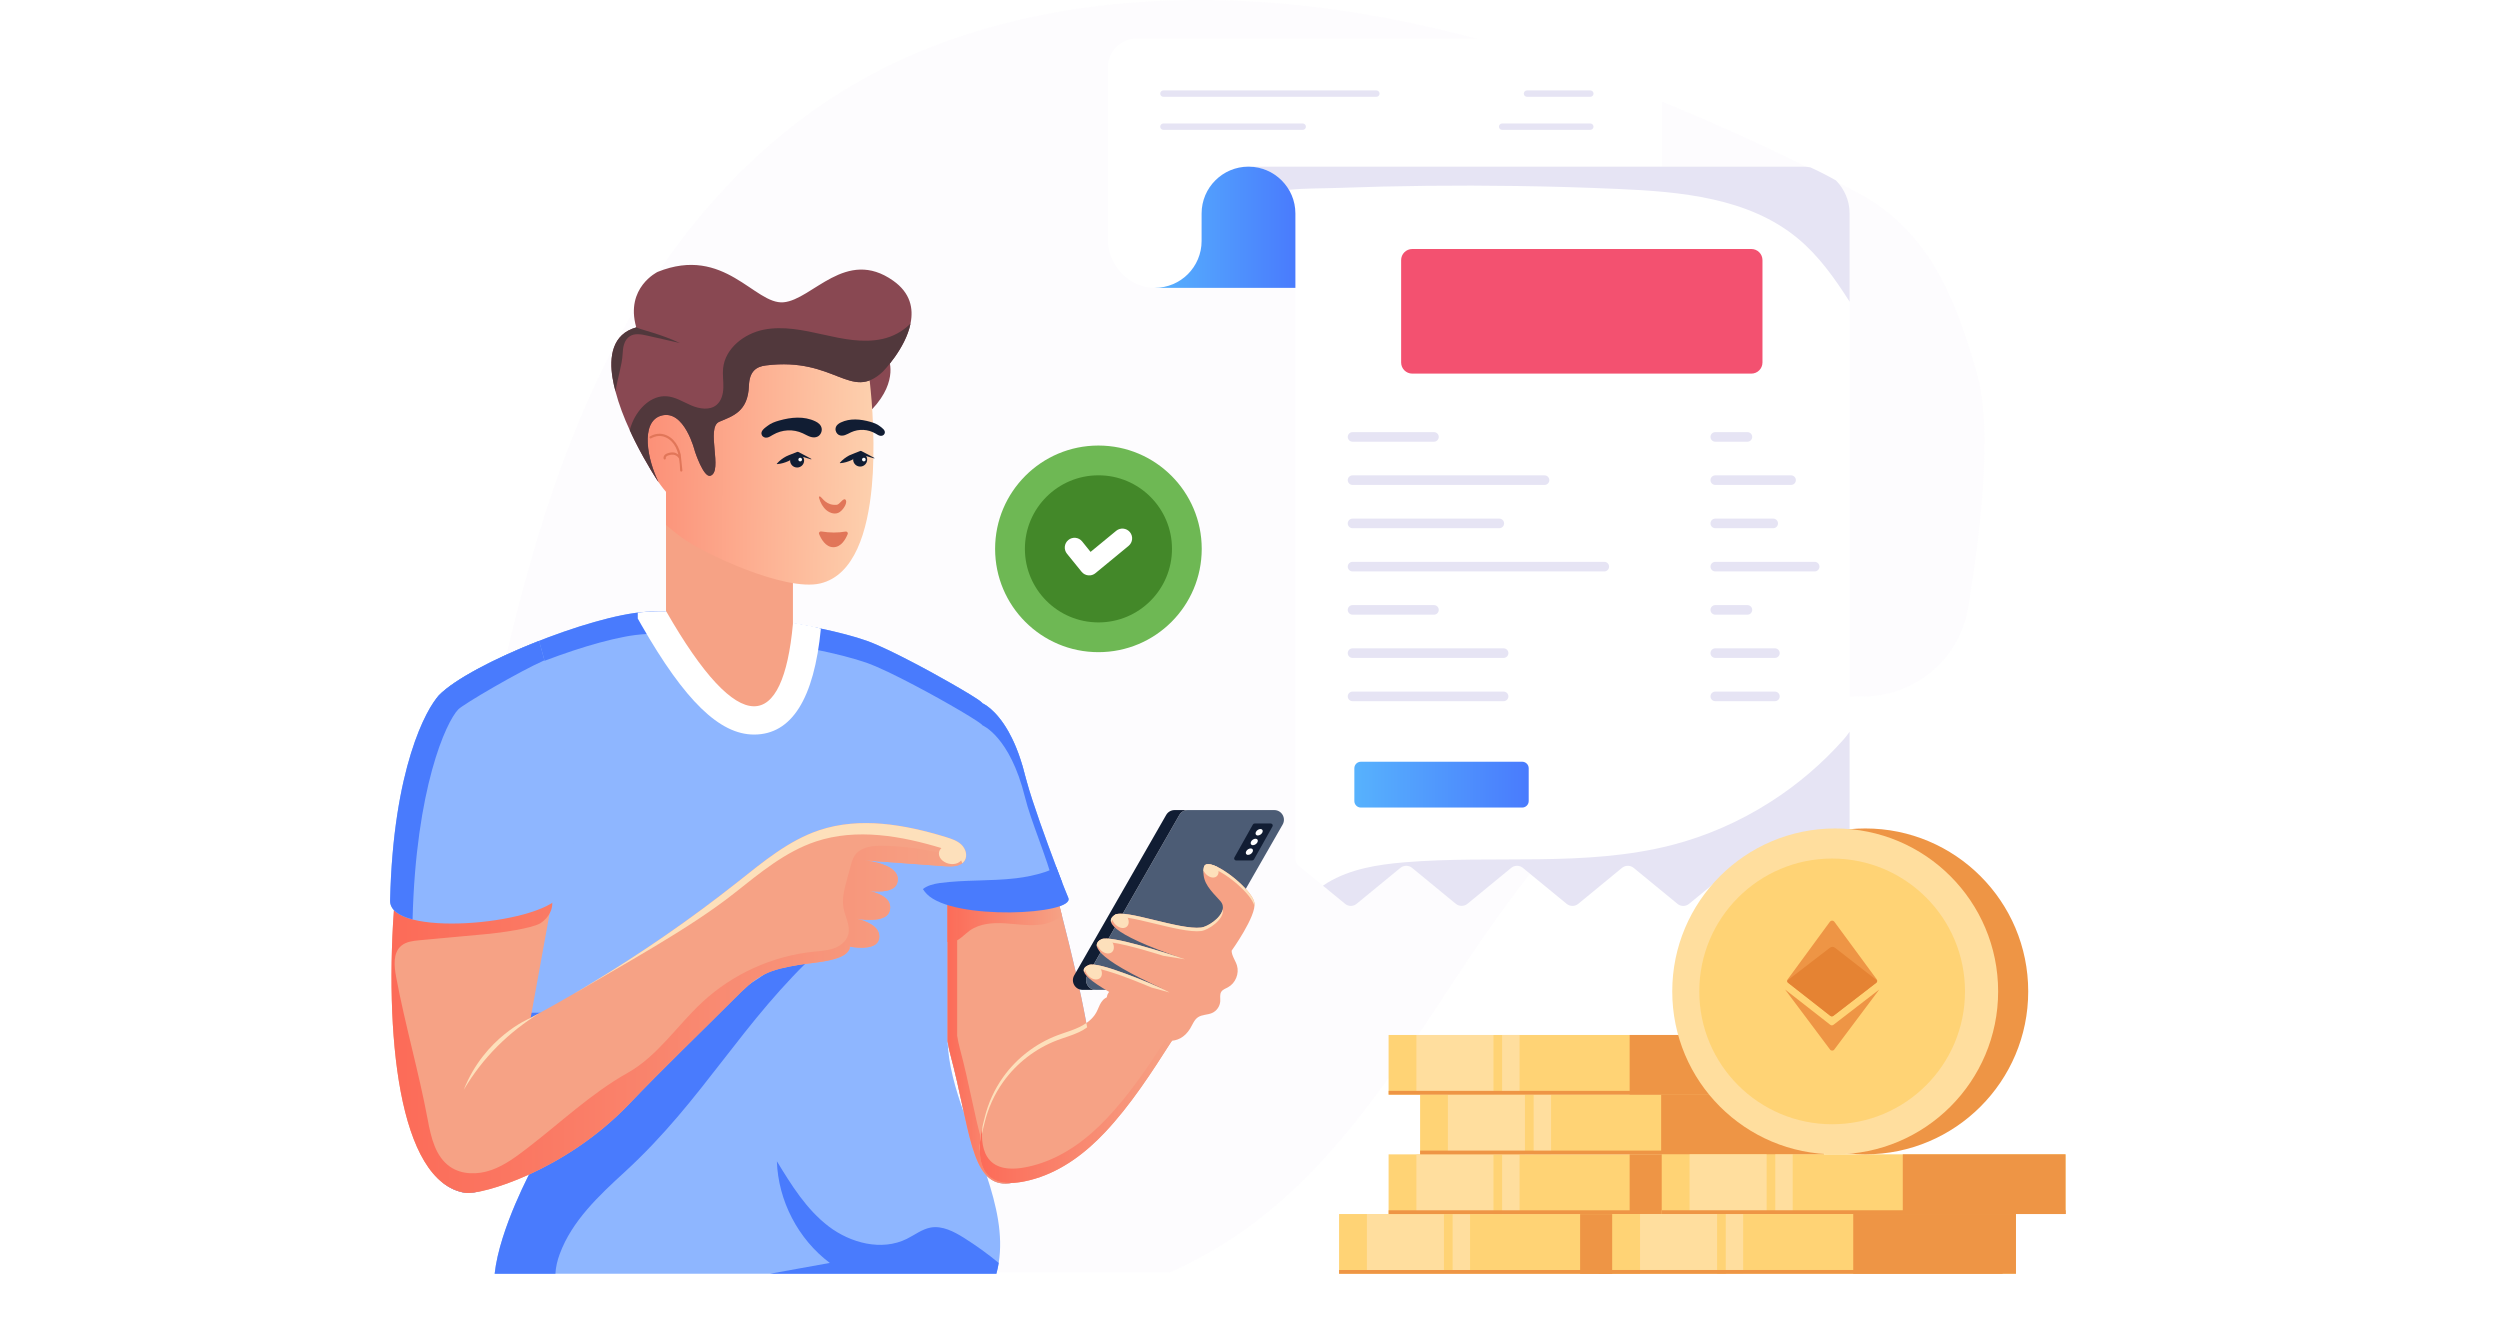 <svg width="282" height="151" viewBox="0 0 282 151" fill="none" xmlns="http://www.w3.org/2000/svg">
<g filter="url(#filter0_d_153_3384)">
<rect x="5" y="123" width="272" height="21" rx="10" fill="white"/>
</g>
<path d="M223.003 42.145C220.474 33.247 217.451 25.805 209.122 21.505C191.289 12.316 172.444 4.587 152.997 1.449C133.551 -1.689 113.379 0.051 97.527 8.828C85.083 15.722 75.831 26.625 69.403 38.791C62.974 50.957 59.218 64.414 56.178 77.979C54.044 87.546 52.251 97.488 54.34 107.529C57.529 122.797 70.129 136.678 85.556 143.544H131.938C135.397 141.99 138.641 140.085 141.584 137.851C149.886 131.557 155.83 123.022 161.479 114.487C167.118 105.952 172.641 97.21 180.315 90.271C187.99 83.323 198.202 78.257 209.525 78.571C209.56 78.572 209.596 78.573 209.631 78.574C215.681 78.767 220.982 74.601 221.983 68.632C223.457 59.841 224.771 48.366 223.003 42.145Z" fill="#F8F7FC" fill-opacity="0.35"/>
<path d="M187.478 7.596V25.298H135.54V27.184C135.54 28.64 134.95 29.962 133.994 30.924C133.055 31.863 131.763 32.449 130.331 32.47C127.381 32.511 124.968 29.951 124.968 27.002V7.596C124.968 5.801 126.423 4.345 128.219 4.345H184.227C186.023 4.345 187.478 5.801 187.478 7.596Z" fill="white"/>
<path d="M208.637 24.086V96.874C208.637 97.184 208.493 97.472 208.255 97.666L203.031 101.953C202.656 102.271 202.101 102.271 201.727 101.953L196.777 97.897C196.395 97.587 195.847 97.587 195.473 97.897L190.53 101.953C190.148 102.271 189.6 102.271 189.219 101.953L184.276 97.897C183.894 97.587 183.346 97.587 182.964 97.897L178.029 101.953C177.647 102.271 177.099 102.263 176.717 101.953L171.775 97.897C171.4 97.587 170.845 97.587 170.471 97.897L165.528 101.953C165.146 102.263 164.598 102.263 164.216 101.953L159.281 97.897C158.899 97.587 158.351 97.587 157.969 97.897L153.027 101.953C152.645 102.271 152.097 102.271 151.722 101.953L149.229 99.907L146.499 97.666C146.261 97.472 146.124 97.184 146.124 96.874V24.086C146.124 23.106 145.857 22.198 145.396 21.413C144.568 19.993 143.09 18.999 141.383 18.826V18.797H203.348C203.643 18.797 203.932 18.819 204.206 18.877C205.322 19.05 206.324 19.583 207.088 20.347C207.095 20.347 207.095 20.347 207.095 20.354C208.046 21.312 208.637 22.631 208.637 24.086Z" fill="white"/>
<path d="M208.636 82.541V96.872C208.636 97.182 208.492 97.47 208.254 97.665L203.03 101.952C202.655 102.269 202.101 102.269 201.726 101.952L196.776 97.895C196.394 97.586 195.847 97.586 195.472 97.895L190.529 101.952C190.147 102.269 189.599 102.269 189.218 101.952L184.275 97.895C183.893 97.586 183.345 97.586 182.963 97.895L178.028 101.952C177.646 102.269 177.098 102.262 176.717 101.952L171.774 97.895C171.399 97.586 170.844 97.586 170.47 97.895L165.527 101.952C165.145 102.262 164.597 102.262 164.215 101.952L159.28 97.895C158.898 97.586 158.35 97.586 157.968 97.895L153.026 101.952C152.644 102.269 152.096 102.269 151.722 101.952L149.229 99.906C149.394 99.79 149.56 99.675 149.733 99.574C152.319 98.011 155.418 97.52 158.43 97.268C168.474 96.433 178.763 97.831 188.526 95.337C192.489 94.321 196.279 92.65 199.723 90.445C202.771 88.499 205.545 86.129 207.944 83.427C208.175 83.168 208.405 82.865 208.636 82.541Z" fill="#E6E4F4"/>
<path d="M208.637 24.086V34.029C206.944 31.385 205.149 28.835 202.757 26.867C197.245 22.314 189.593 21.614 182.453 21.312C178.648 21.146 174.844 21.031 171.032 20.981C164.332 20.88 157.624 20.952 150.923 21.197C149.1 21.262 147.226 21.226 145.396 21.413C144.568 19.993 143.09 18.999 141.383 18.826V18.797H203.348C203.643 18.797 203.932 18.819 204.206 18.877C205.185 19.323 206.151 19.813 207.088 20.347C207.095 20.347 207.095 20.347 207.095 20.354C208.046 21.312 208.637 22.631 208.637 24.086Z" fill="#E6E4F4"/>
<path d="M146.12 24.084V32.468H130.255C131.718 32.468 133.039 31.878 133.995 30.922C134.951 29.96 135.541 28.639 135.541 27.182V24.084C135.541 22.621 136.131 21.299 137.094 20.343C138.049 19.388 139.371 18.797 140.834 18.797C143.753 18.797 146.12 21.165 146.12 24.084Z" fill="url(#paint0_linear_153_3384)"/>
<path d="M196.596 136.943H151.047V143.677H196.596V136.943Z" fill="#FFD375"/>
<path d="M196.593 136.943H178.237V143.678H196.593V136.943Z" fill="#EE9545"/>
<path d="M162.879 136.94H154.188V143.675H162.879V136.94Z" fill="#FFDE9E"/>
<path d="M165.82 136.943H163.856V143.677H165.82V136.943Z" fill="#FFDE9E"/>
<path d="M196.598 143.256H151.049V143.681H196.598V143.256Z" fill="#EE9545"/>
<path d="M202.182 116.745H156.633V123.48H202.182V116.745Z" fill="#FFD375"/>
<path d="M202.18 116.745H183.824V123.48H202.18V116.745Z" fill="#EE9545"/>
<path d="M168.463 116.748H159.771V123.483H168.463V116.748Z" fill="#FFDE9E"/>
<path d="M171.406 116.745H169.442V123.48H171.406V116.745Z" fill="#FFDE9E"/>
<path d="M205.737 123.478H160.188V130.213H205.737V123.478Z" fill="#FFD375"/>
<path d="M205.733 123.478H187.378V130.213H205.733V123.478Z" fill="#EE9545"/>
<path d="M172.013 123.479H163.321V130.214H172.013V123.479Z" fill="#FFDE9E"/>
<path d="M174.961 123.478H172.997V130.213H174.961V123.478Z" fill="#FFDE9E"/>
<path d="M202.182 130.213H156.633V136.948H202.182V130.213Z" fill="#FFD375"/>
<path d="M202.18 130.213H183.824V136.948H202.18V130.213Z" fill="#EE9545"/>
<path d="M168.463 130.212H159.771V136.946H168.463V130.212Z" fill="#FFDE9E"/>
<path d="M171.406 130.213H169.442V136.948H171.406V130.213Z" fill="#FFDE9E"/>
<path d="M202.188 123.05H156.639V123.475H202.188V123.05Z" fill="#EE9545"/>
<path d="M205.739 129.787H160.189V130.212H205.739V129.787Z" fill="#EE9545"/>
<path d="M202.188 136.521H156.639V136.945H202.188V136.521Z" fill="#EE9545"/>
<path d="M227.403 136.941H181.854V143.676H227.403V136.941Z" fill="#FFD375"/>
<path d="M227.401 136.941H209.045V143.676H227.401V136.941Z" fill="#EE9545"/>
<path d="M193.689 136.938H184.997V143.673H193.689V136.938Z" fill="#FFDE9E"/>
<path d="M196.628 136.941H194.664V143.676H196.628V136.941Z" fill="#FFDE9E"/>
<path d="M225.892 143.254H180.343V143.679H225.892V143.254Z" fill="#EE9545"/>
<path d="M232.993 130.207H187.443V136.941H232.993V130.207Z" fill="#FFD375"/>
<path d="M232.989 130.207H214.634V136.942H232.989V130.207Z" fill="#EE9545"/>
<path d="M199.276 130.205H190.584V136.94H199.276V130.205Z" fill="#FFDE9E"/>
<path d="M202.216 130.207H200.253V136.941H202.216V130.207Z" fill="#FFDE9E"/>
<path d="M232.997 136.517H187.447V136.941H232.997V136.517Z" fill="#EE9545"/>
<path d="M228.783 111.831C228.783 121.981 220.555 130.209 210.405 130.209C200.252 130.209 192.023 121.981 192.023 111.831C192.023 101.678 200.252 93.45 210.405 93.45C220.555 93.45 228.783 101.678 228.783 111.831Z" fill="#EE9545"/>
<path d="M225.39 111.831C225.39 121.981 217.161 130.209 207.012 130.209C196.859 130.209 188.63 121.981 188.63 111.831C188.63 101.678 196.859 93.45 207.012 93.45C217.161 93.45 225.39 101.678 225.39 111.831Z" fill="#FFDE9E"/>
<path d="M221.652 111.83C221.652 120.106 214.942 126.815 206.667 126.815C198.389 126.815 191.68 120.106 191.68 111.83C191.68 103.552 198.389 96.843 206.667 96.843C214.942 96.843 221.652 103.552 221.652 111.83Z" fill="#FFD375"/>
<path d="M211.738 110.602C211.758 110.705 211.717 110.808 211.625 110.87L206.812 114.582C206.709 114.664 206.555 114.664 206.452 114.582L201.712 110.87C201.619 110.808 201.588 110.705 201.599 110.613C201.599 110.561 201.619 110.51 201.65 110.469L206.421 103.96C206.545 103.805 206.781 103.805 206.905 103.96L211.686 110.458C211.717 110.5 211.738 110.551 211.738 110.602Z" fill="#EE9545"/>
<path d="M211.738 110.602C211.758 110.704 211.717 110.807 211.625 110.869L206.812 114.581C206.709 114.664 206.555 114.664 206.452 114.581L201.712 110.869C201.619 110.807 201.588 110.704 201.599 110.612L206.415 106.903C206.582 106.774 206.816 106.774 206.982 106.904L211.738 110.602Z" fill="#E58333"/>
<path d="M211.984 111.614L206.906 118.391C206.787 118.55 206.549 118.55 206.431 118.391L201.353 111.614L206.451 115.596C206.558 115.679 206.708 115.68 206.815 115.597L211.984 111.614Z" fill="#EE9545"/>
<path d="M135.555 61.911C135.555 68.35 130.341 73.564 123.901 73.564C117.462 73.564 112.248 68.35 112.248 61.911C112.248 55.48 117.462 50.257 123.901 50.257C130.341 50.257 135.555 55.48 135.555 61.911Z" fill="#6EB854"/>
<path d="M115.608 61.908C115.608 66.494 119.322 70.208 123.908 70.208C128.487 70.208 132.2 66.494 132.2 61.908C132.2 57.329 128.487 53.615 123.908 53.615C119.322 53.615 115.608 57.329 115.608 61.908Z" fill="#438829"/>
<path d="M123.015 64.896C122.93 64.908 122.843 64.91 122.756 64.901C122.464 64.873 122.196 64.73 122.011 64.504L120.356 62.462C119.97 61.991 120.039 61.297 120.509 60.913C120.981 60.526 121.674 60.595 122.059 61.066L123.015 62.254L125.906 59.875C126.374 59.49 127.068 59.556 127.455 60.026C127.842 60.495 127.774 61.189 127.304 61.576L123.562 64.656C123.404 64.786 123.215 64.868 123.015 64.896Z" fill="white"/>
<path d="M100.189 40.357C100.189 40.357 101.455 42.894 98.383 46.154L94.732 39.438L100.189 40.357Z" fill="#894852"/>
<path d="M109.228 102.43C109.153 102.558 109.076 102.719 109.15 102.847C109.217 102.962 109.367 102.988 109.499 103.002C109.879 103.044 110.303 103.074 110.607 102.841C110.814 102.681 110.926 102.421 110.96 102.162C110.995 101.902 110.962 101.639 110.928 101.379C110.902 101.172 110.845 100.925 110.648 100.855C110.385 100.761 110.053 101.092 109.907 101.288C109.647 101.638 109.449 102.055 109.228 102.43Z" fill="#FDE0BB"/>
<path d="M125.052 111.962C124.362 112.879 125.41 114.828 127.391 116.318C129.372 117.807 131.535 118.272 132.225 117.355C132.915 116.437 131.867 114.488 129.886 112.998C127.905 111.509 125.742 111.044 125.052 111.962Z" fill="#F6A285"/>
<path d="M49.938 133.405C50.695 134.011 51.548 134.402 52.498 134.554C54.483 134.857 60.042 131.778 60.042 131.778C60.042 131.778 56.352 138.561 55.796 143.678H112.391C112.499 143.273 112.591 142.867 112.653 142.457C113.164 139.291 112.406 135.973 111.298 132.624C111.872 133.206 112.566 133.517 113.459 133.509C117.965 133.477 123.643 122.671 122.997 118.205C121.713 109.177 117.55 95.197 115.612 87.413C113.913 80.579 110.811 79.326 110.811 79.326C110.811 78.983 101.249 73.489 97.74 72.269C92.198 70.326 79.584 68.543 72.85 69.015C66.517 69.414 52.801 75.024 49.507 78.441C46.437 81.631 40.112 125.518 49.938 133.405ZM107.175 118.867C107.828 121.299 108.299 123.556 108.73 125.534C107.757 122.783 106.975 120.063 106.887 117.439C106.959 117.966 107.063 118.444 107.175 118.867Z" fill="#8EB6FF"/>
<path d="M104.55 100.849C104.387 100.678 104.232 100.499 104.107 100.289C101.061 95.884 102.421 82.66 103.121 77.283C103.235 76.426 103.383 75.416 103.455 74.968C104.051 75.266 110.06 78.555 110.72 79.218C110.751 79.241 110.766 79.264 110.782 79.28C110.805 79.303 110.813 79.319 110.813 79.326C110.813 79.326 112.281 79.917 113.75 82.512C113.882 82.745 114.014 83.001 114.146 83.266C114.472 83.942 114.799 84.727 115.102 85.636C115.288 86.18 115.459 86.778 115.614 87.415C115.669 87.632 115.723 87.85 115.793 88.067C116.477 90.562 118.008 94.773 119.15 97.803C119.398 98.456 119.624 99.054 119.818 99.567C120.137 100.391 120.385 100.997 120.502 101.269C121.356 103.18 107.526 103.895 104.55 100.849Z" fill="#8EB6FF"/>
<path d="M119.817 99.567L119.009 100.258C117.952 96.295 116.321 92.753 115.613 89.901C113.92 83.063 110.812 81.813 110.812 81.813C110.812 81.595 106.872 79.248 103.12 77.283C101.029 76.179 99.001 75.2 97.743 74.757C91.808 72.694 76.714 70.504 70.369 71.844C63.649 73.141 52.483 77.842 49.508 80.927C48.233 82.248 46.4 90.561 45.389 100.398H45.164C46.096 89.505 48.124 79.87 49.508 78.441C52.856 74.97 66.652 69.393 72.856 69.016C79.738 68.535 92.415 70.382 97.743 72.271C99.064 72.737 101.247 73.802 103.454 74.967V74.975C104.278 75.388 110.078 78.575 110.718 79.218C110.75 79.241 110.765 79.264 110.781 79.279C110.804 79.303 110.812 79.318 110.812 79.326C110.812 79.326 112.28 79.917 113.749 82.512C113.881 82.745 114.013 83.001 114.145 83.266C114.479 83.941 114.805 84.726 115.101 85.635C115.287 86.179 115.458 86.777 115.613 87.415C115.668 87.632 115.722 87.85 115.792 88.067C116.476 90.561 118.007 94.772 119.149 97.803C119.397 98.456 119.623 99.054 119.817 99.567Z" fill="#497BFD"/>
<path d="M92.597 70.903C91.831 78.839 89.295 82.858 85.06 82.858C81.168 82.858 77.253 79.054 72.356 70.505L71.941 69.771V69.101C72.053 69.079 72.776 69.018 72.851 69.013C78.968 68.585 90.661 70.248 92.597 70.903Z" fill="white"/>
<path d="M87.632 130.988C87.779 135.446 90.031 139.782 93.603 142.458C91.353 142.865 89.107 143.271 86.858 143.677H112.393C112.501 143.273 112.593 142.867 112.657 142.458C111.407 141.432 110.096 140.484 108.722 139.62C107.581 138.91 106.285 138.231 104.966 138.47C103.986 138.656 103.168 139.311 102.274 139.751C99.458 141.139 95.948 140.229 93.456 138.324C90.957 136.411 89.268 133.672 87.632 130.988Z" fill="#497BFD"/>
<path d="M60.048 131.775C60.048 131.775 56.355 138.562 55.798 143.677H62.651C62.688 142.917 62.876 142.158 63.141 141.441C64.522 137.708 67.554 134.869 70.493 132.177C79.41 123.992 83.666 115.224 92.583 107.039C88.325 106.515 88.667 108.502 84.995 110.724C81.331 112.945 78.207 115.939 75.114 118.916L64.63 129.006C65.548 128.119 65.571 124.115 65.741 122.843C66.026 120.775 66.219 118.7 66.327 116.617C66.366 115.838 66.404 115.043 66.443 114.234H58.798C58.428 117.643 58.058 121.061 56.538 124.161C55.049 127.224 52.673 129.746 50.629 132.462C50.398 132.77 50.166 133.087 49.942 133.403C50.699 134.013 51.547 134.406 52.496 134.552C54.486 134.853 60.048 131.775 60.048 131.775Z" fill="#497BFD"/>
<path d="M106.885 101.265V117.446C106.969 117.965 107.067 118.442 107.182 118.868C109.424 127.236 109.475 133.539 113.457 133.511C117.966 133.48 123.64 122.673 123.003 118.209C122.897 117.465 122.773 116.688 122.63 115.882C122.602 115.722 122.571 115.56 122.54 115.397C121.867 111.698 120.859 107.467 119.787 103.277C119.616 102.604 119.442 101.933 119.268 101.265H106.885Z" fill="#F6A285"/>
<path d="M106.885 101.265V106.255C107.081 106.286 107.283 106.286 107.482 106.243C108.226 106.092 108.74 105.438 109.354 104.992C110.493 104.167 111.998 104.063 113.401 104.153C114.807 104.243 116.221 104.492 117.607 104.262C118.429 104.128 119.167 103.782 119.787 103.277C119.616 102.604 119.442 101.933 119.268 101.265H106.885Z" fill="url(#paint1_linear_153_3384)"/>
<path d="M106.885 101.265V117.446C106.969 117.965 107.067 118.442 107.182 118.868C109.424 127.236 109.475 133.539 113.457 133.511C114.262 133.505 115.101 133.157 115.937 132.565C115.466 132.77 114.997 132.885 114.54 132.888C110.558 132.916 110.508 126.613 108.265 118.245C108.15 117.819 108.052 117.342 107.968 116.823V101.265L106.885 101.265Z" fill="url(#paint2_linear_153_3384)"/>
<path d="M132.186 117.4C129.902 120.981 127.544 124.641 124.634 127.734C122.451 130.055 119.823 132.035 116.772 132.953C108.379 135.478 110.747 127.399 111.061 126.101C111.46 124.454 112.171 122.882 113.154 121.501C114.669 119.376 116.824 117.713 119.264 116.787C120.077 116.479 120.921 116.249 121.708 115.879C122.494 115.508 123.237 114.973 123.658 114.212C123.865 113.837 123.988 113.418 124.22 113.058C124.453 112.698 124.842 112.391 125.269 112.432C125.78 112.48 126.108 112.977 126.395 113.402C127.415 114.917 129.974 117.271 132.186 117.4Z" fill="#F6A285"/>
<path d="M110.521 129.882C110.566 128.467 110.948 127.12 111.06 126.652C111.458 125.004 112.168 123.43 113.153 122.05C114.666 119.925 116.821 118.261 119.262 117.335C120.076 117.027 120.921 116.799 121.706 116.429C122.029 116.277 122.344 116.098 122.63 115.884C122.602 115.724 122.571 115.562 122.54 115.399C122.276 115.584 121.996 115.741 121.706 115.879C120.921 116.249 120.076 116.479 119.262 116.788C116.821 117.714 114.669 119.375 113.153 121.502C112.168 122.883 111.458 124.454 111.06 126.102C110.931 126.629 110.465 128.279 110.521 129.882Z" fill="#FDE0BB"/>
<path d="M116.767 132.954C119.817 132.037 122.446 130.056 124.629 127.735C127.539 124.643 129.897 120.98 132.181 117.4C131.948 117.386 131.709 117.347 131.471 117.288C129.481 120.377 127.388 123.455 124.885 126.116C122.702 128.436 120.075 130.417 117.022 131.335C111.241 133.075 110.568 129.783 110.806 127.14C110.265 129.665 109.684 135.084 116.767 132.954Z" fill="url(#paint3_linear_153_3384)"/>
<path d="M133.034 91.924L122.66 110.023C122.243 110.75 122.768 111.656 123.606 111.656H133.361C133.752 111.656 134.114 111.447 134.308 111.108L144.682 93.01C145.099 92.282 144.574 91.376 143.736 91.376H133.981C133.59 91.376 133.229 91.585 133.034 91.924Z" fill="#4C5C75"/>
<path d="M122.116 111.658H123.603C122.767 111.658 122.239 110.752 122.657 110.023L133.032 91.926C133.225 91.586 133.587 91.376 133.978 91.376H132.49C132.1 91.376 131.738 91.586 131.545 91.926L121.17 110.023C120.752 110.752 121.277 111.658 122.116 111.658Z" fill="#111D33"/>
<path d="M131.817 117.413C131.815 117.413 131.812 117.41 131.809 117.41C131.778 117.41 131.75 117.407 131.719 117.407L131.817 117.413Z" fill="#F6A285"/>
<path d="M129.975 114.421C129.975 114.421 129.834 116.781 131.81 117.41H131.835C132.758 117.435 133.609 117.051 134.24 116.035C134.518 115.586 134.695 115.041 135.13 114.747C135.59 114.435 136.204 114.491 136.712 114.27C137.237 114.045 137.61 113.509 137.644 112.94C137.664 112.578 137.565 112.176 137.762 111.87C137.927 111.615 138.245 111.514 138.511 111.368C139.359 110.913 139.808 109.825 139.53 108.904C139.356 108.337 138.943 107.832 138.926 107.24C138.926 107.24 141.744 103.314 141.5 101.838C141.312 100.691 138.935 98.572 137.31 97.784C136.931 97.601 136.592 97.489 136.331 97.481C136.036 97.466 135.842 97.582 135.795 97.865C135.778 97.974 135.764 98.078 135.758 98.182C135.657 99.602 136.561 100.435 137.635 101.617C138.792 102.88 136.418 104.513 135.5 104.628C133.064 104.931 126.885 102.506 125.78 103.185C124.694 103.856 124.811 105.164 133.367 108.116C131.608 107.526 125.252 105.45 124.25 105.941C123.105 106.505 123.117 107.886 131.35 111.626C129.683 110.891 123.855 108.388 122.802 108.854C121.57 109.401 121.753 110.436 129.975 114.421Z" fill="#F6A285"/>
<path d="M137.637 112.664C137.629 112.765 137.631 112.871 137.637 112.975C137.637 112.964 137.64 112.95 137.64 112.939C137.645 112.849 137.643 112.756 137.637 112.664Z" fill="#FDE0BB"/>
<path d="M136.326 97.874C137.707 97.924 141.262 100.817 141.495 102.231C141.515 102.088 141.515 101.956 141.495 101.838C141.262 100.424 137.707 97.531 136.326 97.481C136.031 97.466 135.838 97.582 135.79 97.865C135.748 98.118 135.737 98.35 135.754 98.572C135.759 98.471 135.773 98.365 135.79 98.258C135.838 97.974 136.031 97.859 136.326 97.874Z" fill="#FDE0BB"/>
<path d="M135.494 105.021C136.283 104.923 138.152 103.699 137.922 102.557C137.737 103.573 136.193 104.541 135.494 104.628C133.059 104.931 126.88 102.507 125.774 103.186C125.432 103.396 125.21 103.671 125.333 104.042C125.401 103.859 125.566 103.708 125.774 103.579C126.88 102.9 133.059 105.324 135.494 105.021Z" fill="#FDE0BB"/>
<path d="M124.247 105.94C124.741 105.699 126.542 106.08 128.45 106.6C128.45 106.6 128.453 106.602 128.456 106.602C129.296 106.841 132.557 107.791 133.67 108.21L131.249 107.822C128.675 107.016 124.989 105.969 124.247 106.333C124.003 106.451 123.812 106.608 123.742 106.816C123.618 106.4 123.871 106.125 124.247 105.94Z" fill="#FDE0BB"/>
<path d="M122.802 108.854C123.338 108.615 125.117 109.151 126.952 109.831C128.094 110.236 130.941 111.393 131.92 111.954L129.904 111.397C127.524 110.394 123.642 108.875 122.802 109.247C122.555 109.356 122.367 109.485 122.288 109.654C122.137 109.272 122.392 109.036 122.802 108.854Z" fill="#FDE0BB"/>
<path d="M75.126 68.919V52.141H89.443V70.376C88.329 82.469 83.499 83.549 75.126 68.919Z" fill="#F6A285"/>
<path d="M98.512 51.807C98.496 52.804 98.44 53.824 98.344 54.845C97.874 59.957 96.382 64.894 92.531 65.811C88.567 66.76 79.26 62.397 76.86 60.603C75.751 59.773 75.129 59.223 75.129 59.223V55.483C75.129 55.483 73.351 53.465 72.681 51.304C72.123 49.541 72.306 47.683 74.778 46.75L75.735 38.6C85.393 38.185 94.636 37.81 98.025 42.34C98.025 42.34 98.64 46.782 98.512 51.807Z" fill="url(#paint4_linear_153_3384)"/>
<path d="M102.709 36.483C102.135 39.338 99.575 41.929 99.575 41.929C95.946 45.319 94.207 40.239 86.392 41.22C85.283 41.355 84.534 41.898 84.478 43.508C84.374 46.436 82.667 46.922 81.128 47.576C79.589 48.238 81.591 53.158 80.139 53.661C79.366 53.932 78.385 50.917 78.385 50.917C78.385 50.917 77.205 46.077 74.541 46.898C72.204 47.632 73.026 51.875 74.293 54.403C74.214 54.283 72.914 52.345 71.614 49.737C71.415 49.346 71.223 48.932 71.032 48.509C70.394 47.138 69.812 45.63 69.429 44.155C69.293 43.652 69.182 43.15 69.102 42.655C68.703 40.279 69.038 37.687 71.773 36.929C71.765 36.913 71.765 36.897 71.765 36.882C71.757 36.889 71.757 36.882 71.757 36.882C70.513 32.439 74.182 30.669 74.182 30.669C81.734 27.63 85.124 34.393 88.385 34.098C91.655 33.803 95.419 27.886 100.755 31.666C102.709 33.045 103.052 34.808 102.709 36.483Z" fill="#894852"/>
<path d="M92.507 56.002C92.435 55.958 92.355 56.046 92.382 56.144C92.54 56.717 92.83 57.229 93.219 57.55C93.668 57.92 94.288 58.075 94.738 57.747C95.276 57.354 95.658 56.532 95.331 56.332C95.093 56.187 94.695 56.911 94.398 56.939C93.198 57.05 92.792 56.176 92.507 56.002Z" fill="#E17659"/>
<path d="M76.784 51.261C76.624 50.586 76.341 50.036 75.944 49.626C75.474 49.143 74.836 48.883 74.237 48.931C73.936 48.953 73.627 49.052 73.319 49.223C73.257 49.257 73.234 49.334 73.268 49.395C73.303 49.458 73.38 49.479 73.441 49.446C73.719 49.294 73.992 49.206 74.258 49.184C74.782 49.142 75.343 49.374 75.761 49.803C76.117 50.17 76.37 50.669 76.521 51.277C76.371 51.159 76.202 51.067 76.011 51.04C75.815 51.012 75.602 51.034 75.357 51.11C75.24 51.146 75.105 51.197 74.997 51.298C74.872 51.418 74.816 51.591 74.856 51.74C74.875 51.805 74.94 51.845 75.007 51.83C75.008 51.83 75.01 51.83 75.013 51.829C75.08 51.81 75.12 51.74 75.102 51.672C75.087 51.614 75.115 51.538 75.172 51.483C75.241 51.418 75.343 51.382 75.433 51.354C75.636 51.289 75.817 51.27 75.974 51.292C76.218 51.327 76.447 51.478 76.573 51.688C76.578 51.696 76.589 51.691 76.595 51.697C76.668 52.147 76.704 52.604 76.72 53.074C76.722 53.145 76.781 53.199 76.852 53.197C76.86 53.196 76.868 53.195 76.875 53.194C76.934 53.181 76.977 53.128 76.975 53.065" fill="#E17659"/>
<path d="M89.123 51.948C89.123 52.386 89.48 52.736 89.918 52.736C90.349 52.736 90.706 52.386 90.706 51.948C90.706 51.51 90.349 51.16 89.918 51.16C89.48 51.16 89.123 51.51 89.123 51.948Z" fill="#111D33"/>
<path d="M91.522 51.801C91.514 51.809 91.498 51.817 91.49 51.817C90.987 51.666 90.501 51.522 90.007 51.363C89.648 51.57 89.313 51.809 88.938 52.009C88.547 52.184 88.124 52.32 87.654 52.352C87.638 52.352 87.622 52.344 87.622 52.32C87.622 52.312 87.622 52.304 87.63 52.304C87.933 51.945 88.292 51.69 88.675 51.482C89.073 51.291 89.488 51.163 89.887 50.988L89.911 50.98C89.959 50.964 90.007 50.964 90.046 50.98C90.541 51.227 91.027 51.498 91.514 51.761C91.522 51.769 91.53 51.785 91.522 51.801Z" fill="#111D33"/>
<path d="M96.235 51.841C96.235 52.278 96.592 52.629 97.03 52.629C97.462 52.629 97.818 52.278 97.818 51.841C97.818 51.403 97.462 51.052 97.03 51.052C96.592 51.052 96.235 51.403 96.235 51.841Z" fill="#111D33"/>
<path d="M97.236 51.84C97.236 51.954 97.329 52.046 97.444 52.046C97.556 52.046 97.649 51.954 97.649 51.84C97.649 51.726 97.556 51.634 97.444 51.634C97.329 51.634 97.236 51.726 97.236 51.84Z" fill="#FBFBFB"/>
<path d="M90.055 51.84C90.055 51.954 90.148 52.046 90.262 52.046C90.375 52.046 90.468 51.954 90.468 51.84C90.468 51.726 90.375 51.634 90.262 51.634C90.148 51.634 90.055 51.726 90.055 51.84Z" fill="#FBFBFB"/>
<path d="M98.601 51.707C98.071 51.551 97.538 51.401 97.016 51.227L97.172 51.221C96.794 51.437 96.437 51.695 96.052 51.9C95.656 52.079 95.238 52.217 94.766 52.246C94.749 52.247 94.734 52.234 94.733 52.217C94.733 52.209 94.736 52.201 94.741 52.195C95.047 51.835 95.407 51.583 95.789 51.373C96.182 51.187 96.603 51.056 97.003 50.883L97.024 50.874C97.069 50.854 97.119 50.857 97.16 50.877C97.653 51.121 98.137 51.391 98.623 51.654C98.637 51.662 98.642 51.679 98.634 51.693C98.628 51.705 98.614 51.711 98.601 51.707Z" fill="#111D33"/>
<path d="M96.525 100.258C96.635 100.284 97.331 100.444 98.156 100.519C97.362 100.32 96.641 100.264 96.525 100.258Z" fill="#F6A285"/>
<path d="M95.833 103.491C95.923 103.514 96.212 103.576 96.607 103.635C96.226 103.545 95.926 103.503 95.833 103.491Z" fill="#F6A285"/>
<path d="M135.758 98.182C135.806 98.294 135.873 98.406 135.957 98.51C136.33 98.971 136.894 99.125 137.228 98.858C137.503 98.637 137.523 98.19 137.31 97.784C136.931 97.601 136.591 97.489 136.33 97.481C136.036 97.466 135.842 97.582 135.794 97.865C135.777 97.974 135.763 98.078 135.758 98.182Z" fill="#FDE0BB"/>
<path d="M125.515 103.849C125.565 103.965 125.637 104.081 125.726 104.188C126.123 104.664 126.723 104.824 127.078 104.548C127.37 104.319 127.391 103.857 127.165 103.436C126.762 103.248 126.401 103.132 126.123 103.123C125.81 103.108 125.604 103.227 125.553 103.521C125.536 103.634 125.521 103.741 125.515 103.849Z" fill="#FDE0BB"/>
<path d="M123.792 106.641C123.843 106.757 123.963 106.95 124.053 107.058C124.449 107.534 125.049 107.694 125.404 107.418C125.696 107.188 125.717 106.727 125.491 106.306C125.088 106.117 124.727 106.001 124.449 105.992C124.136 105.978 123.93 106.097 123.88 106.39C123.862 106.503 123.798 106.533 123.792 106.641Z" fill="#FDE0BB"/>
<path d="M122.441 109.574C122.492 109.69 122.613 109.884 122.702 109.991C123.099 110.467 123.698 110.627 124.054 110.351C124.346 110.122 124.367 109.66 124.14 109.239C123.737 109.05 123.376 108.934 123.099 108.926C122.786 108.911 122.58 109.03 122.529 109.323C122.511 109.436 122.447 109.466 122.441 109.574Z" fill="#FDE0BB"/>
<path d="M141.326 93.004L139.238 96.725C139.154 96.873 139.262 97.057 139.433 97.057H141.254C141.335 97.057 141.41 97.014 141.449 96.943L143.538 93.223C143.621 93.074 143.514 92.89 143.343 92.89H141.521C141.44 92.89 141.366 92.934 141.326 93.004Z" fill="#111D33"/>
<path d="M52.495 134.551C54.268 134.823 63.736 132.104 70.962 124.536C74.862 120.45 78.948 116.547 82.939 112.551C83.915 111.574 84.911 110.581 86.137 109.947C87.341 109.324 88.702 109.082 90.038 108.847C91.741 108.547 95.151 108.457 95.793 107.112C95.864 106.961 95.841 106.922 95.838 106.781C97 106.972 98.987 107.093 99.169 105.839C99.363 104.494 97.671 103.886 96.613 103.636C97.817 103.818 99.977 103.967 100.339 102.794C100.749 101.47 99.371 100.827 98.156 100.521C97.331 100.445 96.635 100.285 96.526 100.26C96.641 100.266 97.362 100.322 98.156 100.521C99.388 100.636 100.903 100.571 101.198 99.623C101.815 97.614 98.254 97.126 97.435 97.039C100.496 97.26 103.566 97.488 106.628 97.712C107.436 97.771 108.415 97.746 108.828 97.053C108.831 97.047 108.836 97.039 108.839 97.033C109.156 96.477 108.915 95.731 108.452 95.285C107.983 94.836 107.341 94.623 106.718 94.432C102.079 93.009 97.025 92.117 92.42 93.649C88.963 94.802 86.095 97.21 83.239 99.469C75.917 105.26 68.083 110.401 59.858 114.813L62.358 101.051L44.52 101.408C43.336 116.409 44.87 133.375 52.495 134.551ZM95.836 103.493C95.928 103.504 96.228 103.546 96.61 103.636C96.214 103.577 95.925 103.515 95.836 103.493Z" fill="#F6A285"/>
<path d="M52.495 134.55C54.268 134.822 63.736 132.103 70.962 124.535C74.862 120.449 78.948 116.546 82.939 112.55C83.915 111.574 84.911 110.58 86.137 109.946C87.341 109.323 88.702 109.082 90.038 108.846C91.741 108.546 95.151 108.456 95.793 107.112C95.864 106.96 95.841 106.921 95.838 106.781C97 106.972 98.987 107.092 99.169 105.838C99.363 104.494 97.671 103.885 96.613 103.635C97.817 103.818 99.977 103.966 100.339 102.793C100.749 101.469 99.371 100.826 98.156 100.52C99.388 100.635 100.903 100.571 101.198 99.622C101.815 97.613 98.254 97.125 97.435 97.038C100.496 97.26 103.566 97.487 106.628 97.711C107.436 97.77 108.415 97.745 108.828 97.052C108.831 97.046 108.836 97.038 108.839 97.032C105.882 96.014 102.769 95.461 99.644 95.399C98.462 95.377 97.098 95.514 96.425 96.488C96.178 96.847 96.06 97.276 95.948 97.695C95.802 98.236 95.656 98.778 95.51 99.317C95.238 100.324 94.966 101.373 95.148 102.403C95.331 103.425 95.956 104.432 95.678 105.431C95.474 106.172 94.8 106.705 94.076 106.969C93.355 107.23 92.572 107.269 91.809 107.348C87.156 107.822 82.675 109.845 79.243 113.022C76.38 115.668 74.183 119.125 70.782 121.03C66.711 123.315 63.267 126.603 59.566 129.446C58.278 130.434 56.965 131.438 55.436 131.977C53.906 132.519 52.096 132.53 50.763 131.604C49.111 130.462 48.617 128.281 48.249 126.306C47.247 120.935 45.684 115.564 44.682 110.193C44.455 108.967 44.309 107.485 45.263 106.683C45.808 106.225 46.56 106.135 47.267 106.065C49.728 105.821 52.75 105.577 55.211 105.333C56.342 105.22 60.015 104.738 60.974 104.131C61.934 103.525 62.593 102.285 62.164 101.236C62.139 101.171 62.108 101.109 62.074 101.05L44.52 101.407C43.336 116.409 44.87 133.375 52.495 134.55Z" fill="url(#paint5_linear_153_3384)"/>
<path d="M66.552 111.004C72.352 107.52 77.93 103.666 83.237 99.467C86.094 97.209 88.962 94.801 92.419 93.647C97.024 92.115 102.078 93.008 106.716 94.43C107.339 94.621 107.982 94.834 108.451 95.283C108.913 95.73 109.155 96.476 108.838 97.032C108.835 97.037 108.829 97.046 108.827 97.051C108.748 97.183 108.65 97.29 108.535 97.374C108.459 97.068 108.285 96.776 108.058 96.557C107.589 96.108 106.946 95.895 106.323 95.704C101.685 94.281 96.631 93.389 92.026 94.921C88.569 96.075 85.701 98.482 82.845 100.741C77.657 104.845 70.157 108.841 64.498 112.263L66.552 111.004Z" fill="#FDE0BB"/>
<path d="M63.194 101.075C60.632 104.37 43.906 105.762 44 101.589C44.34 86.665 48.11 79.897 49.508 78.441C51.27 76.611 55.912 74.212 60.801 72.29C60.801 72.29 67.667 95.324 63.194 101.075Z" fill="#8EB6FF"/>
<path d="M61.411 74.484C58.645 75.696 52.262 79.428 51.687 80.026C50.297 81.472 46.912 88.944 46.539 103.707C44.977 103.311 43.983 102.611 44.006 101.593C44.34 86.66 48.117 79.9 49.507 78.439C51.271 76.613 55.91 74.212 60.805 72.293C60.805 72.293 60.937 72.651 61.411 74.484Z" fill="#497BFD"/>
<path d="M105.928 96.1C105.798 96.661 106.289 97.253 107.024 97.423C107.757 97.593 108.458 97.278 108.588 96.717C108.718 96.157 108.228 95.562 107.495 95.392C106.76 95.222 106.058 95.54 105.928 96.1Z" fill="#FDE0BB"/>
<path d="M59.704 114.893C59.704 114.893 54.656 116.985 52.31 122.933C54.472 119.272 57.395 116.404 60.967 114.209L59.704 114.893Z" fill="#FDE0BB"/>
<path d="M104.55 100.851C104.388 100.681 104.234 100.496 104.103 100.288C104.597 99.886 105.329 99.701 105.985 99.609C108.839 99.223 111.74 99.408 114.602 99.069C115.697 98.938 116.777 98.721 117.826 98.382C118.296 98.228 118.728 98.027 119.145 97.803C119.785 99.501 120.31 100.827 120.503 101.267C121.351 103.18 107.528 103.898 104.55 100.851Z" fill="#497BFD"/>
<path d="M142.4 93.898C142.306 94.1 142.064 94.254 141.861 94.243C141.658 94.231 141.569 94.057 141.662 93.856C141.756 93.654 141.996 93.503 142.2 93.514C142.403 93.526 142.494 93.696 142.4 93.898Z" fill="white"/>
<path d="M141.847 94.992C141.753 95.194 141.511 95.348 141.308 95.337C141.105 95.325 141.016 95.151 141.11 94.95C141.203 94.748 141.444 94.597 141.647 94.609C141.85 94.62 141.941 94.79 141.847 94.992Z" fill="white"/>
<path d="M141.3 96.086C141.207 96.288 140.965 96.442 140.761 96.431C140.558 96.419 140.469 96.245 140.563 96.044C140.656 95.842 140.897 95.691 141.1 95.703C141.303 95.714 141.394 95.885 141.3 96.086Z" fill="white"/>
<path d="M87.894 47.437C89.241 47.058 90.689 46.911 91.977 47.529C92.293 47.68 92.631 47.933 92.688 48.345C92.739 48.706 92.535 49.071 92.266 49.226C91.996 49.381 91.679 49.361 91.391 49.266C91.103 49.17 90.835 49.006 90.556 48.878C89.469 48.376 88.218 48.442 87.17 49.055C86.963 49.176 86.759 49.319 86.533 49.361C86.307 49.403 86.046 49.316 85.932 49.071C85.719 48.616 86.314 48.248 86.558 48.053C86.96 47.732 87.432 47.568 87.894 47.437Z" fill="#111D33"/>
<path d="M98.172 47.584C97.07 47.273 95.886 47.154 94.833 47.659C94.574 47.783 94.297 47.989 94.251 48.327C94.209 48.622 94.376 48.92 94.596 49.047C94.817 49.175 95.076 49.158 95.312 49.08C95.547 49.002 95.767 48.868 95.995 48.762C96.884 48.352 97.907 48.406 98.765 48.907C98.934 49.006 99.101 49.123 99.286 49.157C99.471 49.192 99.684 49.121 99.778 48.921C99.952 48.548 99.465 48.247 99.265 48.088C98.936 47.825 98.551 47.691 98.172 47.584Z" fill="#111D33"/>
<path d="M102.711 36.484C102.137 39.339 99.577 41.931 99.577 41.931C95.948 45.321 94.21 40.24 86.394 41.221C85.286 41.357 84.536 41.9 84.48 43.51C84.376 46.437 82.67 46.924 81.13 47.578C79.591 48.24 81.593 53.16 80.142 53.663C79.368 53.934 78.387 50.919 78.387 50.919C78.387 50.919 77.207 46.078 74.543 46.9C72.206 47.633 73.028 51.876 74.296 54.404C74.216 54.285 72.916 52.347 71.616 49.739C71.417 49.348 71.226 48.933 71.034 48.511C71.114 48.216 71.21 47.937 71.329 47.657C71.999 46.054 73.466 44.579 75.197 44.699C76.194 44.77 77.063 45.345 77.981 45.735C78.897 46.126 80.054 46.31 80.82 45.68C81.386 45.217 81.577 44.435 81.593 43.71C81.617 42.984 81.489 42.25 81.569 41.525C81.808 39.284 83.946 37.625 86.155 37.186C88.364 36.748 90.637 37.25 92.838 37.736C95.039 38.231 97.32 38.718 99.521 38.239C100.709 37.984 101.874 37.361 102.711 36.484Z" fill="#51383C"/>
<path d="M76.685 38.693C75.441 38.414 74.205 38.135 72.961 37.848C72.315 37.704 71.581 37.569 71.031 37.936C70.72 38.135 70.512 38.47 70.401 38.821C70.281 39.172 70.257 39.547 70.233 39.913C70.177 41.157 69.643 42.721 69.428 44.156C69.292 43.654 69.181 43.151 69.101 42.657C68.702 40.28 69.037 37.688 71.772 36.931C71.764 36.915 71.764 36.899 71.764 36.883C71.828 36.939 71.9 36.978 71.972 37.01C72.427 37.21 74.62 37.712 76.685 38.693Z" fill="#51383C"/>
<path d="M92.631 59.948C93.609 60.106 94.525 60.112 95.377 59.959C95.543 59.929 95.681 60.085 95.619 60.242C95.406 60.778 94.903 61.725 94.005 61.725C93.119 61.725 92.608 60.767 92.391 60.232C92.329 60.077 92.466 59.921 92.631 59.948Z" fill="#E17659"/>
<path d="M198.807 29.341V40.889C198.807 41.582 198.245 42.144 197.552 42.144H159.302C158.609 42.144 158.048 41.582 158.048 40.889V29.341C158.048 28.649 158.609 28.087 159.302 28.087H197.552C198.245 28.087 198.807 28.649 198.807 29.341Z" fill="#F35170"/>
<path d="M161.751 49.825H152.567C152.268 49.825 152.026 49.583 152.026 49.284C152.026 48.986 152.268 48.744 152.567 48.744H161.751C162.049 48.744 162.291 48.986 162.291 49.284C162.291 49.583 162.049 49.825 161.751 49.825Z" fill="#E6E4F4"/>
<path d="M174.223 54.7H152.567C152.268 54.7 152.026 54.458 152.026 54.16C152.026 53.861 152.268 53.619 152.567 53.619H174.223C174.522 53.619 174.764 53.861 174.764 54.16C174.764 54.458 174.522 54.7 174.223 54.7Z" fill="#E6E4F4"/>
<path d="M169.121 59.581H152.567C152.268 59.581 152.026 59.339 152.026 59.041C152.026 58.742 152.268 58.5 152.567 58.5H169.121C169.42 58.5 169.662 58.742 169.662 59.041C169.662 59.339 169.42 59.581 169.121 59.581Z" fill="#E6E4F4"/>
<path d="M180.965 64.457H152.567C152.268 64.457 152.026 64.214 152.026 63.916C152.026 63.618 152.268 63.376 152.567 63.376H180.965C181.263 63.376 181.505 63.618 181.505 63.916C181.505 64.214 181.263 64.457 180.965 64.457Z" fill="#E6E4F4"/>
<path d="M161.751 69.336H152.567C152.268 69.336 152.026 69.094 152.026 68.795C152.026 68.497 152.268 68.255 152.567 68.255H161.751C162.049 68.255 162.291 68.497 162.291 68.795C162.291 69.094 162.049 69.336 161.751 69.336Z" fill="#E6E4F4"/>
<path d="M169.607 74.213H152.567C152.268 74.213 152.026 73.971 152.026 73.673C152.026 73.374 152.268 73.132 152.567 73.132H169.607C169.905 73.132 170.147 73.374 170.147 73.673C170.147 73.971 169.905 74.213 169.607 74.213Z" fill="#E6E4F4"/>
<path d="M169.607 79.092H152.567C152.268 79.092 152.026 78.85 152.026 78.552C152.026 78.254 152.268 78.012 152.567 78.012H169.607C169.905 78.012 170.147 78.254 170.147 78.552C170.147 78.85 169.905 79.092 169.607 79.092Z" fill="#E6E4F4"/>
<path d="M197.109 49.825H193.483C193.184 49.825 192.942 49.583 192.942 49.284C192.942 48.986 193.184 48.744 193.483 48.744H197.109C197.407 48.744 197.649 48.986 197.649 49.284C197.649 49.583 197.407 49.825 197.109 49.825Z" fill="#E6E4F4"/>
<path d="M202.033 54.7H193.483C193.184 54.7 192.942 54.458 192.942 54.16C192.942 53.861 193.184 53.619 193.483 53.619H202.033C202.331 53.619 202.573 53.861 202.573 54.16C202.573 54.458 202.331 54.7 202.033 54.7Z" fill="#E6E4F4"/>
<path d="M200.018 59.581H193.483C193.184 59.581 192.942 59.339 192.942 59.041C192.942 58.742 193.184 58.5 193.483 58.5H200.018C200.317 58.5 200.559 58.742 200.559 59.041C200.559 59.339 200.317 59.581 200.018 59.581Z" fill="#E6E4F4"/>
<path d="M204.695 64.457H193.483C193.184 64.457 192.942 64.214 192.942 63.916C192.942 63.618 193.184 63.376 193.483 63.376H204.695C204.993 63.376 205.235 63.618 205.235 63.916C205.235 64.214 204.993 64.457 204.695 64.457Z" fill="#E6E4F4"/>
<path d="M197.109 69.336H193.483C193.184 69.336 192.942 69.094 192.942 68.795C192.942 68.497 193.184 68.255 193.483 68.255H197.109C197.407 68.255 197.649 68.497 197.649 68.795C197.649 69.094 197.407 69.336 197.109 69.336Z" fill="#E6E4F4"/>
<path d="M200.21 74.213H193.483C193.184 74.213 192.942 73.971 192.942 73.673C192.942 73.374 193.184 73.132 193.483 73.132H200.21C200.509 73.132 200.751 73.374 200.751 73.673C200.751 73.971 200.509 74.213 200.21 74.213Z" fill="#E6E4F4"/>
<path d="M200.21 79.092H193.483C193.184 79.092 192.942 78.85 192.942 78.552C192.942 78.254 193.184 78.012 193.483 78.012H200.21C200.509 78.012 200.751 78.254 200.751 78.552C200.751 78.85 200.509 79.092 200.21 79.092Z" fill="#E6E4F4"/>
<path d="M172.438 86.662V90.354C172.438 90.762 172.107 91.093 171.699 91.093H153.508C153.1 91.093 152.77 90.762 152.77 90.354V86.662C152.77 86.254 153.1 85.923 153.508 85.923H171.699C172.107 85.923 172.438 86.254 172.438 86.662Z" fill="url(#paint6_linear_153_3384)"/>
<path d="M179.39 10.92H172.245C172.046 10.92 171.885 10.759 171.885 10.56C171.885 10.361 172.046 10.2 172.245 10.2H179.39C179.589 10.2 179.75 10.361 179.75 10.56C179.75 10.759 179.589 10.92 179.39 10.92Z" fill="#E6E4F4"/>
<path d="M155.255 10.92H131.231C131.032 10.92 130.871 10.759 130.871 10.56C130.871 10.361 131.032 10.2 131.231 10.2H155.255C155.454 10.2 155.615 10.361 155.615 10.56C155.615 10.759 155.454 10.92 155.255 10.92Z" fill="#E6E4F4"/>
<path d="M179.386 14.649H169.44C169.241 14.649 169.08 14.488 169.08 14.289C169.08 14.09 169.241 13.929 169.44 13.929H179.386C179.585 13.929 179.746 14.09 179.746 14.289C179.746 14.488 179.585 14.649 179.386 14.649Z" fill="#E6E4F4"/>
<path d="M146.946 14.649H131.231C131.032 14.649 130.871 14.488 130.871 14.289C130.871 14.09 131.032 13.929 131.231 13.929H146.946C147.146 13.929 147.307 14.09 147.307 14.289C147.307 14.488 147.146 14.649 146.946 14.649Z" fill="#E6E4F4"/>
<defs>
<filter id="filter0_d_153_3384" x="0" y="120" width="282" height="31" filterUnits="userSpaceOnUse" color-interpolation-filters="sRGB">
<feFlood flood-opacity="0" result="BackgroundImageFix"/>
<feColorMatrix in="SourceAlpha" type="matrix" values="0 0 0 0 0 0 0 0 0 0 0 0 0 0 0 0 0 0 127 0" result="hardAlpha"/>
<feOffset dy="2"/>
<feGaussianBlur stdDeviation="2.5"/>
<feComposite in2="hardAlpha" operator="out"/>
<feColorMatrix type="matrix" values="0 0 0 0 0 0 0 0 0 0 0 0 0 0 0 0 0 0 0.05 0"/>
<feBlend mode="normal" in2="BackgroundImageFix" result="effect1_dropShadow_153_3384"/>
<feBlend mode="normal" in="SourceGraphic" in2="effect1_dropShadow_153_3384" result="shape"/>
</filter>
<linearGradient id="paint0_linear_153_3384" x1="130.255" y1="25.633" x2="146.12" y2="25.633" gradientUnits="userSpaceOnUse">
<stop offset="1.1e-07" stop-color="#57B2FD"/>
<stop offset="1" stop-color="#497BFD"/>
</linearGradient>
<linearGradient id="paint1_linear_153_3384" x1="119.787" y1="103.771" x2="106.885" y2="103.771" gradientUnits="userSpaceOnUse">
<stop offset="1e-07" stop-color="#F6A285"/>
<stop offset="1" stop-color="#FC6B58"/>
</linearGradient>
<linearGradient id="paint2_linear_153_3384" x1="115.937" y1="117.388" x2="106.885" y2="117.388" gradientUnits="userSpaceOnUse">
<stop offset="1e-07" stop-color="#F6A285"/>
<stop offset="1" stop-color="#FC6B58"/>
</linearGradient>
<linearGradient id="paint3_linear_153_3384" x1="132.181" y1="125.364" x2="110.511" y2="125.364" gradientUnits="userSpaceOnUse">
<stop offset="1e-07" stop-color="#F6A285"/>
<stop offset="1" stop-color="#FC6B58"/>
</linearGradient>
<linearGradient id="paint4_linear_153_3384" x1="104.707" y1="52.264" x2="58.339" y2="51.972" gradientUnits="userSpaceOnUse">
<stop offset="1e-07" stop-color="#FDE0BB"/>
<stop offset="1" stop-color="#FC6B58"/>
</linearGradient>
<linearGradient id="paint5_linear_153_3384" x1="108.839" y1="114.983" x2="44.162" y2="114.983" gradientUnits="userSpaceOnUse">
<stop offset="1e-07" stop-color="#F6A285"/>
<stop offset="1" stop-color="#FC6B58"/>
</linearGradient>
<linearGradient id="paint6_linear_153_3384" x1="152.77" y1="88.508" x2="172.438" y2="88.508" gradientUnits="userSpaceOnUse">
<stop offset="1.1e-07" stop-color="#57B2FD"/>
<stop offset="1" stop-color="#497BFD"/>
</linearGradient>
</defs>
</svg>
